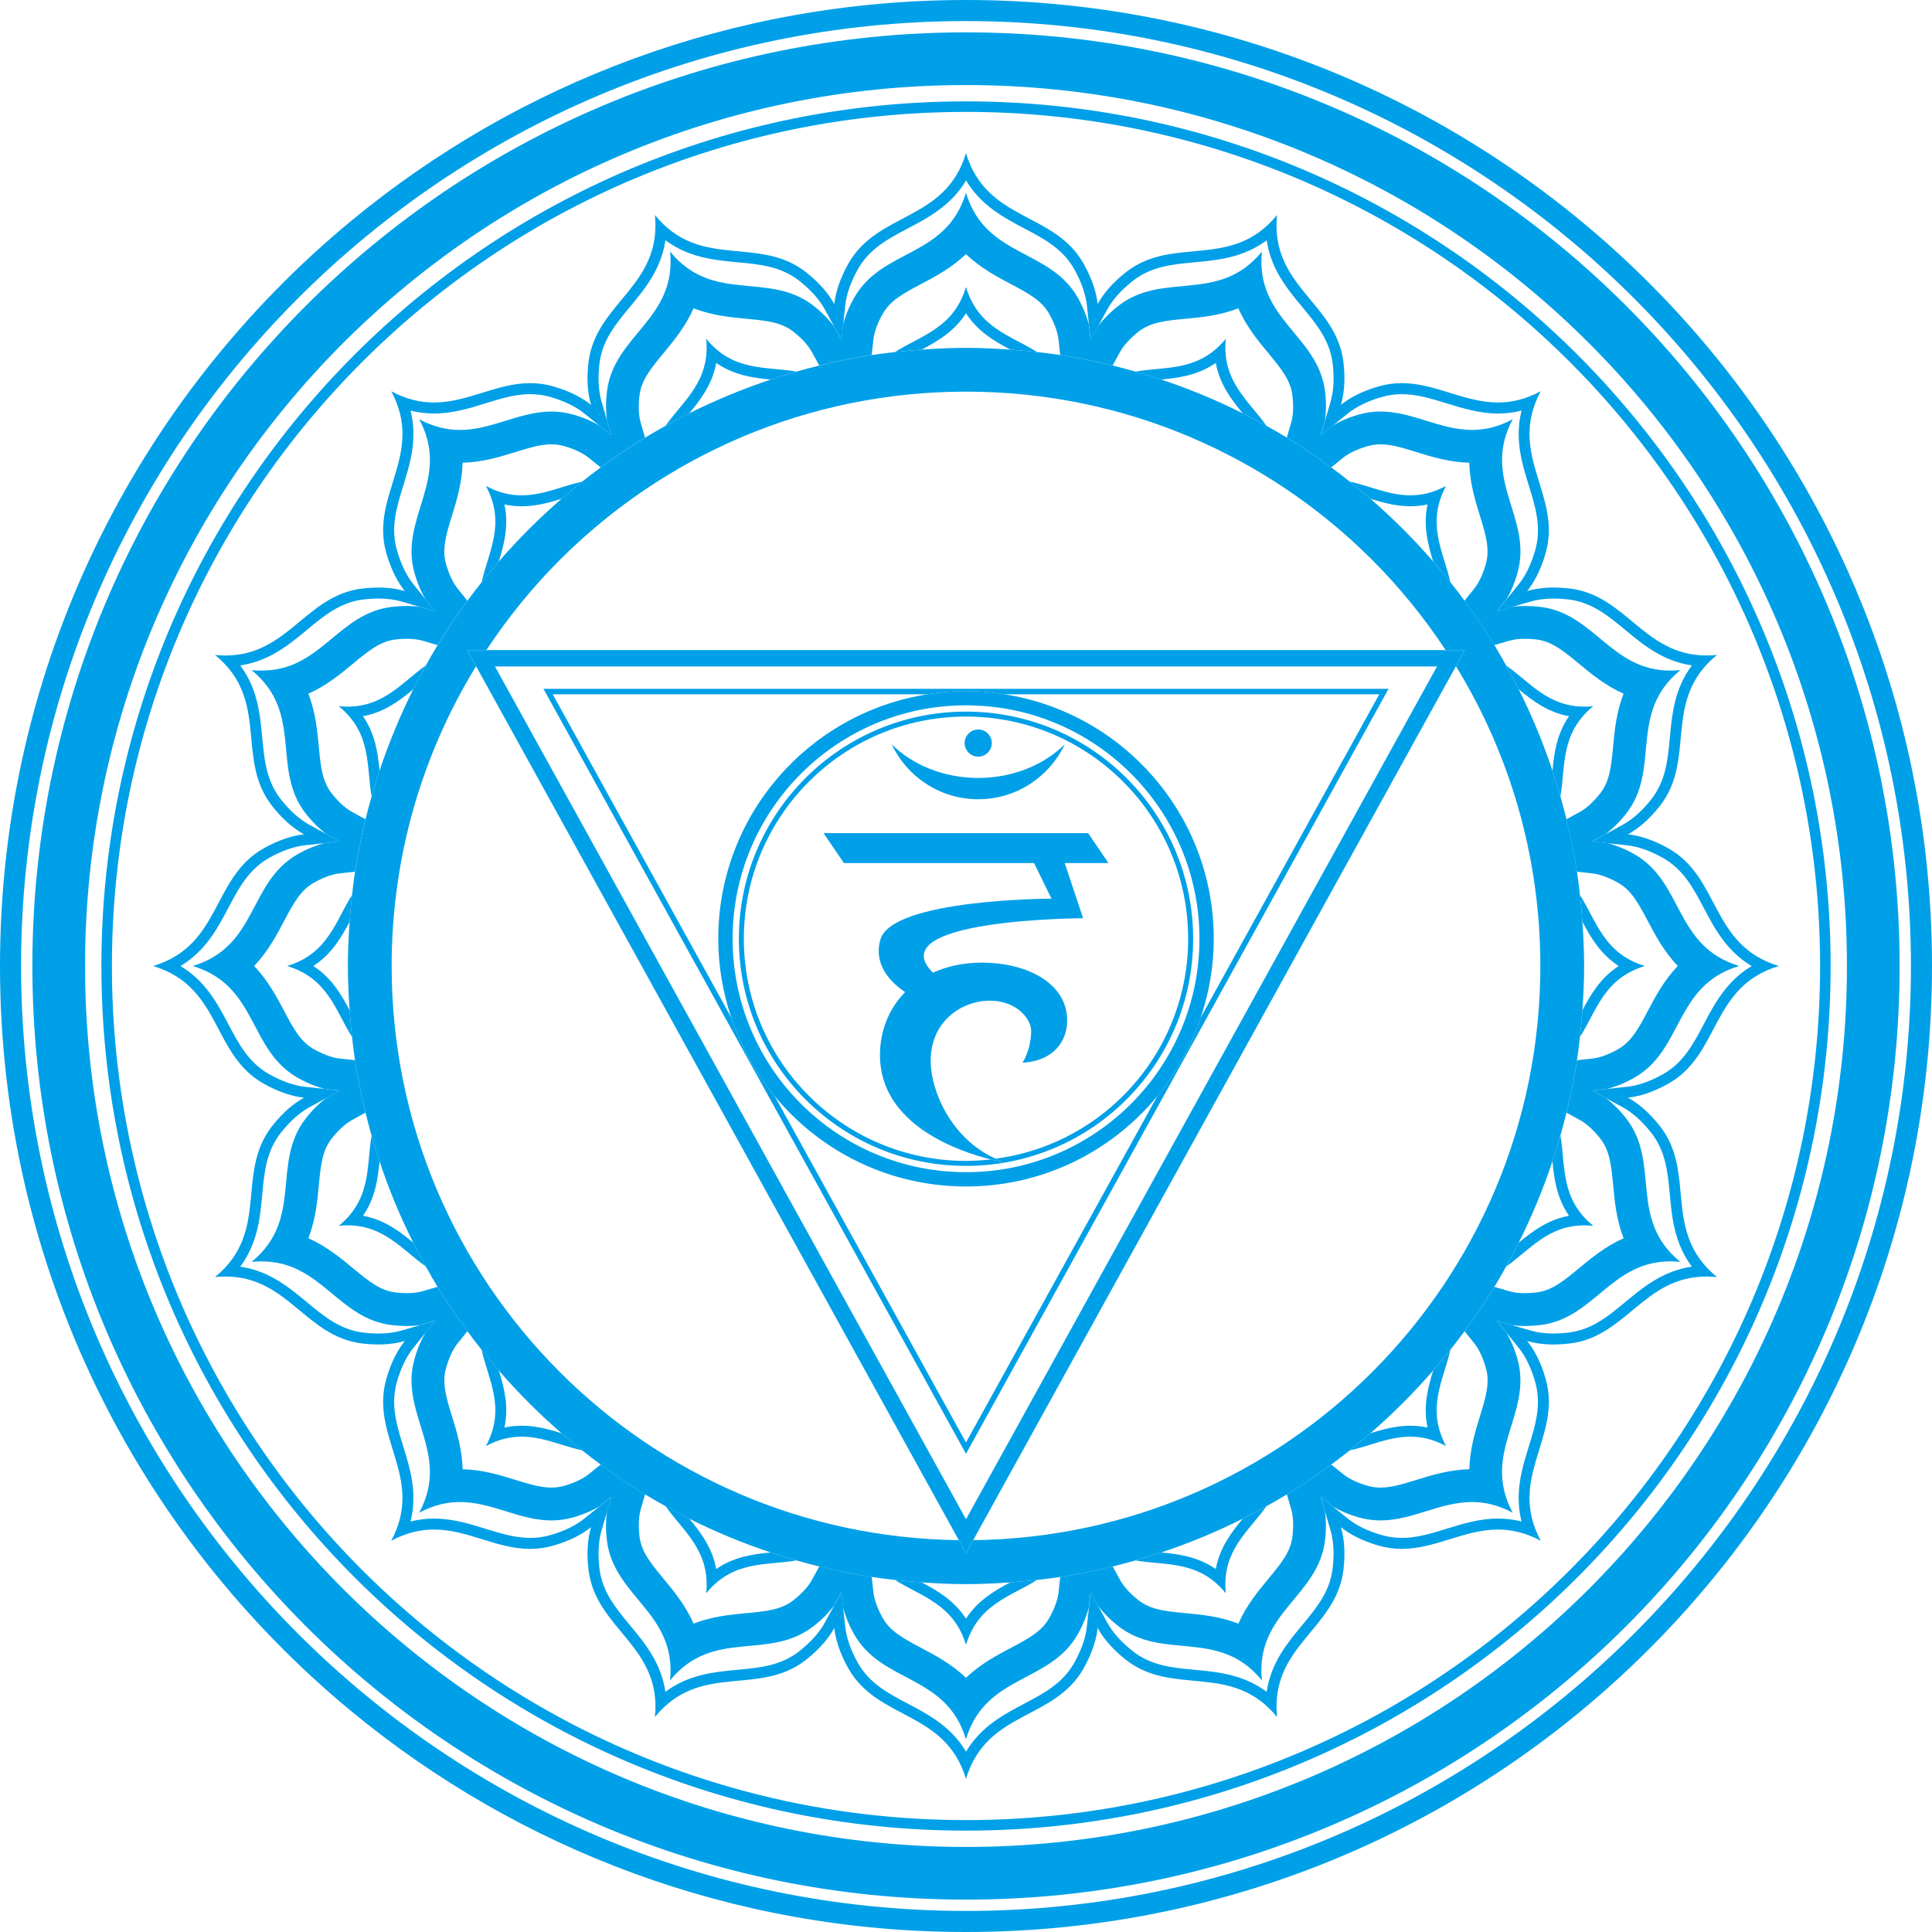 <svg xmlns="http://www.w3.org/2000/svg" viewBox="0 0 136.859 136.858"><defs><style>.d{fill:#00a0e8;}</style></defs><g id="a"></g><g id="b"><g id="c"><g><path class="d" d="M24.902,15.625C36.731,5.864,51.896,0,68.429,0c-16.535,0-31.699,5.864-43.527,15.625Z"></path><path class="d" d="M68.429,136.858c-16.534,0-31.698-5.863-43.527-15.626,11.828,9.762,26.992,15.626,43.527,15.626Z"></path><path class="d" d="M68.429,0c-16.534,0-31.698,5.864-43.527,15.625C9.693,28.177,0,47.17,0,68.429s9.693,40.253,24.902,52.804c11.829,9.762,26.994,15.626,43.527,15.626,37.793,0,68.43-30.636,68.43-68.429S106.223,0,68.429,0Zm0,135.366C31.52,135.366,1.493,105.338,1.493,68.429S31.52,1.493,68.429,1.493s66.937,30.028,66.937,66.937-30.027,66.937-66.937,66.937Z"></path><path class="d" d="M68.429,2.293C31.902,2.294,2.294,31.902,2.293,68.429c.001,36.527,29.608,66.135,66.136,66.136,36.527-.001,66.136-29.608,66.137-66.136-.001-36.528-29.61-66.135-66.137-66.136Zm0,128.541c-17.239-.001-32.827-6.982-44.126-18.278-11.296-11.299-18.277-26.888-18.279-44.126,.002-17.239,6.983-32.828,18.279-44.127C35.602,13.007,51.191,6.026,68.429,6.025c17.238,.001,32.828,6.982,44.127,18.278,11.295,11.299,18.276,26.888,18.277,44.127-.001,17.239-6.982,32.828-18.277,44.126-11.299,11.295-26.888,18.277-44.127,18.278Z"></path><path class="d" d="M68.429,7.181C34.602,7.181,7.182,34.602,7.182,68.429s27.42,61.248,61.248,61.248,61.248-27.42,61.248-61.248S102.256,7.181,68.429,7.181Zm0,121.751c-16.709-.001-31.831-6.771-42.781-17.721-10.95-10.95-17.72-26.073-17.72-42.782s6.771-31.832,17.72-42.781C36.598,14.698,51.721,7.927,68.429,7.927c16.709,.001,31.832,6.771,42.782,17.721,10.949,10.949,17.721,26.073,17.721,42.781s-6.772,31.832-17.721,42.782c-10.95,10.949-26.073,17.72-42.782,17.721Z"></path><path class="d" d="M123.204,68.429c-4.642-1.401-3.907-5.962-7.481-7.948-.691-.384-1.3-.612-1.84-.756l-1.1-.12,.973-.532c.444-.339,.918-.783,1.409-1.401,2.542-3.202,.117-7.134,3.871-10.205-.244,.024-.48,.036-.706,.036-4.236,0-5.391-4.073-9.248-4.515-.377-.043-.725-.063-1.047-.063-.337,0-.639,.025-.921,.062l-1.077,.315,.683-.852c.283-.484,.552-1.08,.77-1.844,1.123-3.932-2.621-6.635-.329-10.91-1.04,.558-1.986,.758-2.881,.758-2.282,0-4.22-1.302-6.483-1.303-.498,0-1.01,.063-1.546,.217-.762,.217-1.355,.486-1.839,.768l-.856,.688,.309-1.057c.074-.554,.096-1.205,.005-1.99-.467-4.061-4.962-5.128-4.479-9.953-3.073,3.752-7.004,1.328-10.207,3.871-.62,.492-1.065,.968-1.405,1.413l-.527,.963-.12-1.093c-.143-.541-.372-1.15-.756-1.842-1.986-3.575-6.546-2.839-7.948-7.482-1.401,4.643-5.961,3.907-7.947,7.482-.386,.694-.616,1.307-.759,1.85l-.118,1.085-.531-.969c-.338-.443-.783-.917-1.4-1.408-3.202-2.542-7.134-.118-10.205-3.871,.481,4.826-4.014,5.892-4.479,9.954-.09,.786-.068,1.436,.005,1.99l.309,1.056-.853-.684c-.484-.282-1.079-.553-1.843-.771-.535-.152-1.048-.215-1.544-.215-2.265,0-4.204,1.303-6.485,1.303-.895,0-1.841-.2-2.882-.758,2.292,4.274-1.453,6.979-.329,10.911,.217,.76,.486,1.353,.767,1.836l.692,.861-1.086-.319c-.28-.036-.581-.061-.916-.061-.322,0-.67,.02-1.048,.063-3.856,.443-5.012,4.515-9.246,4.515-.228,0-.462-.012-.708-.036,3.753,3.071,1.329,7.004,3.871,10.206,.491,.618,.965,1.062,1.409,1.4l.968,.53-1.087,.12c-.543,.142-1.154,.372-1.847,.757-3.576,1.986-2.839,6.546-7.483,7.948,4.644,1.402,3.908,5.962,7.483,7.947,.691,.384,1.3,.614,1.841,.756l1.096,.12-.971,.531c-.444,.339-.918,.783-1.409,1.402-2.543,3.202-.118,7.134-3.872,10.205,.246-.024,.481-.036,.708-.036,4.235,0,5.39,4.072,9.247,4.515,.377,.043,.723,.062,1.046,.062,.34,0,.644-.024,.927-.062l1.073-.314-.687,.855c-.281,.484-.55,1.078-.768,1.839-1.124,3.932,2.62,6.637,.329,10.91,1.04-.558,1.986-.758,2.881-.758,2.28,0,4.219,1.303,6.484,1.303,.497,0,1.009-.062,1.544-.215,.765-.218,1.36-.489,1.844-.771l.856-.686-.314,1.071c-.073,.552-.094,1.199-.004,1.978,.466,4.062,4.961,5.129,4.479,9.954,3.071-3.753,7.004-1.328,10.205-3.872,.619-.49,1.063-.965,1.402-1.409l.529-.967,.118,1.085c.144,.542,.373,1.154,.759,1.849,1.986,3.575,6.546,2.839,7.947,7.482,1.402-4.644,5.963-3.908,7.948-7.482,.383-.691,.612-1.301,.756-1.841l.12-1.095,.527,.963c.34,.445,.785,.921,1.406,1.413,3.203,2.543,7.134,.118,10.206,3.872-.483-4.826,4.013-5.892,4.479-9.954,.09-.782,.069-1.431-.005-1.984l-.312-1.063,.854,.685c.484,.283,1.079,.553,1.843,.771,.536,.153,1.048,.216,1.546,.216,2.264,0,4.202-1.303,6.483-1.303,.895,0,1.841,.201,2.881,.758-2.291-4.274,1.453-6.979,.33-10.911-.217-.759-.486-1.352-.767-1.834l-.693-.863,1.085,.318c.279,.036,.579,.061,.915,.061,.322,0,.671-.02,1.05-.062,3.856-.443,5.013-4.515,9.246-4.515,.227,0,.462,.011,.707,.036-3.754-3.072-1.328-7.003-3.87-10.206-.489-.617-.963-1.06-1.407-1.398l-.977-.535,1.099-.12c.541-.143,1.15-.372,1.842-.756,3.574-1.986,2.839-6.546,7.481-7.947Zm-8.611,5.913c-.832,.462-1.442,.607-1.809,.646l-1.073,.116c-.192,1.258-.448,2.495-.745,3.715l.952,.521c.324,.177,.833,.544,1.424,1.289,.67,.843,.79,1.82,.932,3.346,.102,1.096,.224,2.407,.738,3.743-1.288,.571-2.292,1.403-3.17,2.132-1.18,.979-1.957,1.583-3.028,1.707-.273,.032-.536,.048-.783,.048-.43,0-.811-.048-1.133-.142l-1.038-.304c-.657,1.081-1.366,2.127-2.112,3.142l.683,.852c.231,.287,.562,.822,.823,1.736,.295,1.035,.033,1.985-.421,3.449-.324,1.051-.714,2.309-.75,3.74-1.412,.033-2.649,.415-3.746,.755-.946,.292-1.764,.545-2.542,.545-.313,0-.609-.041-.908-.127-.722-.206-1.321-.489-1.734-.821l-.85-.685c-1.018,.746-2.062,1.455-3.143,2.113l.303,1.037c.103,.354,.203,.974,.095,1.919-.122,1.069-.729,1.847-1.708,3.025-.704,.848-1.546,1.862-2.126,3.174-1.338-.517-2.65-.639-3.747-.741-1.526-.142-2.503-.263-3.348-.932-.743-.591-1.111-1.1-1.288-1.424l-.522-.953c-1.22,.297-2.456,.552-3.713,.745l-.117,1.074c-.04,.366-.184,.977-.646,1.809-.523,.941-1.38,1.427-2.734,2.141-.976,.515-2.142,1.129-3.18,2.118-1.037-.989-2.204-1.604-3.178-2.119-1.355-.714-2.212-1.2-2.735-2.142-.462-.83-.607-1.442-.646-1.808l-.118-1.074c-1.257-.193-2.493-.448-3.714-.745l-.521,.953c-.177,.324-.545,.833-1.29,1.424-.842,.669-1.821,.79-3.346,.932-1.098,.102-2.41,.224-3.748,.741-.581-1.31-1.422-2.325-2.126-3.173-.979-1.179-1.585-1.956-1.708-3.026-.109-.945-.009-1.565,.094-1.918l.304-1.038c-1.081-.657-2.127-1.366-3.144-2.112l-.85,.683c-.413,.332-1.013,.616-1.737,.823-.298,.084-.593,.126-.906,.126-.778,0-1.595-.253-2.543-.545-1.096-.34-2.334-.722-3.746-.756-.035-1.43-.424-2.688-.75-3.739-.453-1.464-.715-2.414-.419-3.45,.261-.914,.591-1.449,.823-1.736l.683-.851c-.747-1.016-1.455-2.061-2.112-3.143l-1.037,.303c-.324,.095-.707,.143-1.138,.143-.246,0-.507-.016-.781-.047-1.069-.123-1.846-.729-3.024-1.708-.879-.729-1.882-1.562-3.171-2.132,.515-1.335,.636-2.646,.738-3.741,.141-1.525,.262-2.503,.932-3.347,.591-.745,1.1-1.112,1.423-1.289l.954-.522c-.298-1.22-.554-2.457-.745-3.715l-1.076-.116c-.365-.04-.975-.184-1.808-.647-.941-.522-1.427-1.379-2.142-2.734-.514-.975-1.129-2.141-2.118-3.179,.99-1.037,1.605-2.204,2.118-3.179,.715-1.355,1.201-2.212,2.143-2.735,.831-.462,1.44-.606,1.807-.645l1.076-.117c.191-1.258,.447-2.494,.745-3.714l-.955-.522c-.322-.177-.832-.544-1.424-1.289-.668-.843-.79-1.82-.931-3.347-.102-1.096-.224-2.406-.739-3.741,1.29-.571,2.293-1.404,3.172-2.133,1.178-.978,1.955-1.585,3.024-1.708,.274-.031,.535-.047,.782-.047,.432,0,.813,.048,1.136,.143l1.037,.304c.658-1.082,1.366-2.127,2.113-3.144l-.685-.851c-.23-.287-.561-.821-.822-1.736-.296-1.034-.033-1.984,.419-3.448,.326-1.052,.715-2.309,.75-3.741,1.414-.032,2.65-.415,3.747-.755,.947-.293,1.764-.546,2.543-.546,.312,0,.608,.042,.906,.126,.914,.261,1.446,.591,1.734,.822l.851,.685c1.017-.746,2.062-1.455,3.143-2.112l-.301-1.036c-.148-.509-.182-1.173-.095-1.921,.123-1.069,.728-1.846,1.707-3.025,.704-.848,1.546-1.863,2.127-3.174,1.338,.517,2.651,.639,3.748,.741,1.525,.141,2.503,.262,3.345,.931,.745,.592,1.112,1.101,1.29,1.424l.521,.955c1.221-.298,2.457-.554,3.714-.746l.118-1.074c.058-.525,.281-1.151,.646-1.81,.523-.94,1.38-1.427,2.735-2.141,.974-.514,2.141-1.129,3.178-2.118,1.038,.989,2.204,1.605,3.18,2.118,1.355,.714,2.212,1.201,2.734,2.142,.462,.832,.606,1.442,.645,1.808l.117,1.076c1.258,.192,2.494,.448,3.714,.744l.522-.953c.177-.323,.545-.833,1.289-1.424,.844-.669,1.821-.79,3.346-.931,1.097-.102,2.41-.225,3.748-.741,.58,1.311,1.422,2.326,2.126,3.174,.978,1.179,1.585,1.957,1.708,3.025,.086,.748,.053,1.411-.096,1.919l-.303,1.036c1.081,.658,2.127,1.367,3.144,2.113l.851-.685c.286-.23,.819-.559,1.735-.821,.297-.084,.594-.126,.906-.126,.778,0,1.595,.253,2.542,.546,1.096,.34,2.333,.722,3.746,.755,.035,1.432,.424,2.689,.75,3.741,.453,1.464,.715,2.413,.419,3.449-.206,.723-.49,1.323-.822,1.736l-.683,.85c.746,1.017,1.456,2.062,2.113,3.143l1.038-.304c.321-.095,.704-.143,1.135-.143,.246,0,.509,.016,.781,.047,1.07,.123,1.847,.729,3.027,1.707,.878,.73,1.881,1.562,3.171,2.133-.515,1.335-.637,2.646-.739,3.742-.142,1.525-.262,2.503-.933,3.347-.59,.744-1.1,1.111-1.422,1.288l-.953,.522c.297,1.219,.552,2.456,.745,3.714l1.073,.118c.366,.04,.979,.184,1.81,.646,.941,.523,1.427,1.379,2.142,2.735,.514,.975,1.129,2.142,2.118,3.179-.99,1.038-1.605,2.204-2.118,3.179-.715,1.354-1.201,2.212-2.142,2.734Z"></path><path class="d" d="M50.025,23.997c.301,3.014-1.605,4.36-2.88,6.168,.554-.31,1.117-.604,1.685-.889,.799-.969,1.628-2.047,1.905-3.564,1.265,.874,2.612,1.055,3.859,1.175,.606-.202,1.216-.389,1.831-.565-2.181-.378-4.482,.02-6.402-2.325Z"></path><path class="d" d="M68.429,20.336c-.877,2.906-3.16,3.417-5.033,4.603,.627-.072,1.259-.127,1.894-.172,1.114-.591,2.299-1.274,3.139-2.575,.84,1.301,2.026,1.984,3.14,2.575,.635,.045,1.267,.101,1.894,.172-1.873-1.187-4.155-1.697-5.033-4.603Z"></path><path class="d" d="M34.422,34.422c1.436,2.678,.178,4.655-.305,6.822,.396-.498,.802-.988,1.219-1.469,.369-1.205,.723-2.526,.399-4.04,.4,.086,.804,.129,1.218,.129,1.02,0,1.939-.258,2.825-.53,.481-.417,.972-.824,1.47-1.221-1.43,.319-2.777,.975-4.296,.975-.785,0-1.617-.175-2.53-.666Z"></path><path class="d" d="M114.667,68.429c-1.3,.84-1.983,2.025-2.574,3.137-.045,.635-.101,1.267-.172,1.894,1.187-1.872,1.698-4.155,4.603-5.031-2.906-.877-3.416-3.159-4.603-5.031,.071,.626,.127,1.258,.172,1.893,.591,1.113,1.273,2.299,2.574,3.139Z"></path><path class="d" d="M112.862,50.025c-.215,.021-.422,.032-.62,.032-2.589,0-3.869-1.732-5.549-2.917,.31,.556,.606,1.12,.891,1.69,.965,.796,2.045,1.627,3.563,1.904-.874,1.265-1.055,2.61-1.175,3.858,.202,.605,.389,1.216,.565,1.832,.377-2.182-.019-4.481,2.325-6.399Z"></path><path class="d" d="M23.997,50.025c2.345,1.919,1.947,4.22,2.325,6.402,.176-.617,.363-1.227,.565-1.832-.12-1.249-.3-2.595-1.175-3.86,1.517-.278,2.599-1.108,3.563-1.905,.287-.57,.583-1.134,.892-1.69-1.681,1.185-2.961,2.917-5.55,2.917-.199,0-.405-.01-.621-.032Z"></path><path class="d" d="M102.436,34.422c-.912,.49-1.744,.665-2.529,.665-1.519,0-2.866-.656-4.295-.974,.499,.396,.989,.803,1.471,1.22,.886,.273,1.804,.53,2.824,.53,.414,0,.818-.043,1.218-.129-.327,1.514,.029,2.834,.398,4.039,.417,.481,.823,.971,1.218,1.469-.483-2.166-1.741-4.143-.305-6.82Z"></path><path class="d" d="M86.834,23.997c-1.919,2.344-4.22,1.947-6.4,2.325,.616,.175,1.226,.363,1.832,.564,1.247-.12,2.593-.301,3.858-1.175,.277,1.517,1.105,2.594,1.904,3.563,.569,.285,1.132,.58,1.686,.889-1.275-1.808-3.181-3.154-2.879-6.167Z"></path><path class="d" d="M34.422,102.436c.914-.489,1.744-.665,2.529-.665,1.52,0,2.867,.656,4.297,.974-.499-.397-.99-.803-1.47-1.22-.886-.272-1.806-.53-2.826-.53-.413,0-.817,.043-1.217,.129,.326-1.514-.029-2.836-.399-4.041-.417-.48-.823-.97-1.219-1.468,.483,2.167,1.741,4.144,.305,6.821Z"></path><path class="d" d="M86.834,112.862c-.3-3.014,1.605-4.36,2.88-6.168-.554,.309-1.117,.604-1.685,.889-.8,.97-1.628,2.049-1.905,3.565-1.267-.875-2.613-1.056-3.86-1.175-.605,.201-1.215,.389-1.831,.564,2.181,.378,4.482-.02,6.401,2.326Z"></path><path class="d" d="M112.862,86.834c-2.344-1.919-1.948-4.22-2.325-6.4-.175,.617-.363,1.228-.565,1.832,.12,1.248,.301,2.593,1.175,3.858-1.518,.278-2.598,1.109-3.563,1.904-.285,.571-.581,1.134-.891,1.69,1.681-1.184,2.96-2.915,5.548-2.915,.199,0,.405,.01,.621,.032Z"></path><path class="d" d="M50.025,112.862c1.919-2.345,4.22-1.947,6.402-2.325-.617-.176-1.227-.363-1.831-.565-1.248,.12-2.595,.301-3.86,1.175-.277-1.518-1.106-2.596-1.905-3.565-.568-.286-1.132-.58-1.686-.89,1.276,1.81,3.183,3.156,2.881,6.17Z"></path><path class="d" d="M102.436,102.436c-1.436-2.677-.177-4.655,.306-6.821-.396,.498-.802,.987-1.218,1.468-.369,1.205-.725,2.527-.399,4.041-.4-.086-.804-.129-1.218-.129-1.02,0-1.939,.257-2.824,.529-.482,.417-.972,.824-1.472,1.221,1.429-.318,2.776-.974,4.296-.974,.785,0,1.617,.176,2.529,.666Z"></path><path class="d" d="M23.998,86.833c.214-.021,.421-.032,.621-.032,2.589,0,3.868,1.733,5.549,2.917-.31-.557-.605-1.12-.892-1.691-.965-.795-2.044-1.626-3.563-1.904,.875-1.265,1.055-2.611,1.175-3.859-.201-.605-.388-1.215-.565-1.831-.377,2.181,.021,4.482-2.324,6.4Z"></path><path class="d" d="M20.337,68.429c2.904,.876,3.415,3.159,4.603,5.031-.072-.626-.127-1.258-.172-1.893-.592-1.113-1.274-2.298-2.574-3.138,1.3-.839,1.983-2.025,2.574-3.138,.045-.635,.1-1.266,.172-1.893-1.188,1.872-1.698,4.154-4.603,5.031Z"></path><path class="d" d="M68.429,116.522c.878-2.905,3.16-3.416,5.032-4.603-.626,.072-1.258,.127-1.893,.172-1.114,.591-2.299,1.274-3.14,2.575-.84-1.301-2.025-1.984-3.139-2.575-.635-.045-1.265-.101-1.893-.172,1.872,1.187,4.156,1.698,5.032,4.603Z"></path><path class="d" d="M126.011,68.429c-4.881-1.473-4.107-6.268-7.865-8.355-1.135-.63-2.083-.891-2.825-.973,.655-.358,1.43-.962,2.237-1.979,2.674-3.367,.123-7.5,4.07-10.729-.257,.025-.505,.039-.743,.039-4.453,0-5.667-4.282-9.722-4.747-.395-.046-.762-.065-1.1-.065-.764-.001-1.385,.102-1.881,.247,.466-.582,.952-1.437,1.309-2.684,1.18-4.133-2.756-6.977-.347-11.469-1.093,.587-2.089,.797-3.028,.797-2.398,0-4.436-1.37-6.817-1.37-.523,0-1.062,.066-1.625,.227-1.248,.357-2.103,.842-2.684,1.309,.208-.715,.331-1.691,.182-2.98-.491-4.271-5.216-5.391-4.708-10.464-3.23,3.944-7.363,1.396-10.729,4.069-1.017,.807-1.622,1.583-1.979,2.237-.081-.742-.342-1.69-.974-2.824-2.087-3.758-6.881-2.985-8.354-7.866-1.473,4.88-6.266,4.107-8.355,7.866-.63,1.135-.891,2.083-.973,2.825-.358-.654-.962-1.431-1.98-2.238-3.365-2.672-7.499-.124-10.727-4.069,.507,5.074-4.218,6.194-4.709,10.464-.149,1.29-.027,2.266,.183,2.981-.581-.467-1.437-.953-2.686-1.31-.562-.161-1.101-.227-1.623-.227-2.38,0-4.418,1.371-6.816,1.371-.941,0-1.936-.211-3.029-.797,2.41,4.493-1.528,7.337-.346,11.469,.357,1.248,.843,2.103,1.31,2.685-.496-.145-1.118-.247-1.882-.247-.339,0-.705,.019-1.101,.065-4.052,.466-5.268,4.747-9.719,4.747-.239,0-.486-.013-.743-.039,3.946,3.229,1.397,7.363,4.069,10.73,.807,1.017,1.583,1.62,2.237,1.978-.741,.082-1.69,.342-2.824,.973-3.758,2.088-2.984,6.882-7.866,8.355,4.881,1.473,4.108,6.267,7.866,8.355,1.135,.63,2.083,.892,2.825,.973-.654,.358-1.432,.962-2.238,1.98-2.673,3.366-.124,7.5-4.07,10.727,.257-.026,.505-.038,.743-.038,4.452,0,5.667,4.282,9.72,4.747,.395,.045,.761,.065,1.099,.065,.765,0,1.387-.102,1.883-.247-.467,.581-.953,1.437-1.309,2.686-1.182,4.133,2.755,6.976,.345,11.468,1.092-.586,2.088-.796,3.028-.796,2.398,0,4.436,1.37,6.817,1.37,.522,0,1.061-.066,1.624-.227,1.249-.356,2.105-.842,2.686-1.309-.211,.716-.331,1.691-.183,2.981,.49,4.271,5.216,5.391,4.709,10.464,3.228-3.946,7.362-1.397,10.727-4.07,1.017-.807,1.622-1.583,1.98-2.237,.081,.741,.342,1.689,.973,2.825,2.089,3.757,6.882,2.984,8.355,7.865,1.474-4.881,6.268-4.108,8.354-7.865,.631-1.135,.892-2.083,.974-2.825,.357,.654,.962,1.43,1.979,2.237,3.366,2.674,7.5,.124,10.729,4.07-.507-5.073,4.218-6.193,4.708-10.464,.148-1.29,.027-2.266-.182-2.982,.582,.467,1.437,.953,2.686,1.309,.562,.161,1.102,.227,1.625,.227,2.38,0,4.418-1.369,6.816-1.369,.94,0,1.935,.21,3.028,.796-2.409-4.492,1.528-7.336,.347-11.468-.357-1.248-.843-2.104-1.31-2.686,.495,.145,1.116,.248,1.88,.248,.339,0,.705-.021,1.101-.066,4.055-.466,5.27-4.747,9.721-4.747,.239,0,.486,.012,.744,.038-3.947-3.228-1.397-7.362-4.069-10.728-.808-1.018-1.584-1.622-2.239-1.98,.742-.081,1.69-.343,2.826-.973,3.758-2.088,2.984-6.882,7.865-8.355Zm-10.775,8.557l-1.355,.147-1.099,.12,.977,.535,1.189,.65c.691,.377,1.365,.978,2.004,1.782,1.048,1.32,1.187,2.816,1.334,4.4,.153,1.636,.32,3.442,1.559,5.106-2.053,.302-3.455,1.466-4.712,2.509-1.225,1.016-2.381,1.977-4.056,2.168-.35,.041-.691,.061-1.013,.061-.612,0-1.172-.073-1.662-.217l-1.284-.375-1.085-.318,.693,.863,.854,1.06c.493,.614,.886,1.425,1.168,2.412,.464,1.621,.019,3.058-.451,4.578-.486,1.568-1.021,3.301-.515,5.313-.546-.138-1.098-.207-1.663-.207-1.318,0-2.503,.367-3.65,.722-1.078,.334-2.095,.647-3.166,.647-.486,0-.948-.064-1.412-.196-.985-.281-1.797-.674-2.412-1.168l-1.069-.858-.854-.685,.312,1.063,.381,1.303c.221,.754,.274,1.654,.156,2.675-.192,1.675-1.152,2.832-2.168,4.056-1.049,1.264-2.208,2.66-2.509,4.713-1.665-1.239-3.471-1.407-5.105-1.56-1.586-.147-3.082-.286-4.402-1.335-.804-.638-1.403-1.311-1.782-2.002l-.657-1.198-.527-.963-.12,1.095-.147,1.356c-.085,.783-.381,1.634-.879,2.531-.819,1.474-2.148,2.175-3.556,2.917-1.453,.767-3.057,1.613-4.122,3.395-1.063-1.783-2.668-2.628-4.121-3.395-1.407-.742-2.737-1.443-3.556-2.917-.497-.896-.794-1.747-.879-2.532l-.15-1.364-.118-1.085-.529,.967-.653,1.193c-.378,.69-.978,1.364-1.782,2.003-1.32,1.048-2.816,1.187-4.401,1.334-1.635,.152-3.441,.32-5.107,1.56-.301-2.053-1.459-3.449-2.507-4.713-1.017-1.224-1.977-2.381-2.169-4.056-.117-1.021-.064-1.921,.157-2.674l.38-1.297,.314-1.071-.856,.686-1.069,.859c-.614,.493-1.426,.886-2.412,1.168-.464,.133-.926,.197-1.412,.197-1.071,0-2.088-.315-3.166-.649-1.147-.354-2.332-.721-3.651-.721-.566,0-1.118,.068-1.663,.206,.508-2.012-.029-3.744-.514-5.312-.47-1.521-.914-2.957-.451-4.578,.282-.986,.675-1.797,1.168-2.412l.855-1.064,.687-.855-1.073,.314-1.291,.376c-.492,.144-1.053,.217-1.665,.217-.322,0-.662-.021-1.01-.061-1.675-.191-2.832-1.151-4.056-2.168-1.257-1.043-2.66-2.208-4.714-2.509,1.24-1.665,1.407-3.47,1.559-5.105,.147-1.585,.287-3.081,1.336-4.402,.638-.804,1.311-1.403,2.002-1.781l1.193-.653,.971-.531-1.096-.12-1.357-.147c-.782-.085-1.635-.381-2.531-.879-1.474-.819-2.175-2.148-2.918-3.557-.767-1.452-1.612-3.057-3.394-4.121,1.782-1.064,2.627-2.668,3.394-4.121,.743-1.408,1.444-2.737,2.918-3.557,.895-.498,1.747-.793,2.531-.878l1.362-.149,1.087-.12-.968-.53-1.193-.652c-.691-.378-1.365-.978-2.003-1.781-1.047-1.32-1.187-2.816-1.334-4.401-.152-1.635-.319-3.441-1.559-5.106,2.054-.302,3.456-1.465,4.713-2.508,1.225-1.017,2.381-1.977,4.056-2.169,.349-.041,.689-.06,1.012-.06,.612,0,1.173,.073,1.664,.217l1.283,.375,1.086,.319-.692-.861-.854-1.062c-.494-.614-.886-1.426-1.168-2.413-.463-1.621-.02-3.056,.451-4.577,.485-1.569,1.022-3.301,.514-5.313,.546,.139,1.098,.207,1.664,.207,1.318,0,2.504-.367,3.65-.722,1.078-.334,2.096-.649,3.167-.648,.486,0,.948,.064,1.411,.196,.986,.282,1.797,.675,2.412,1.168l1.068,.858,.853,.684-.309-1.056-.381-1.308c-.221-.757-.274-1.657-.157-2.675,.192-1.675,1.152-2.832,2.168-4.057,1.049-1.263,2.208-2.659,2.509-4.713,1.666,1.24,3.471,1.407,5.107,1.56,1.585,.147,3.081,.287,4.402,1.335,.803,.638,1.402,1.312,1.781,2.003l.652,1.191,.531,.969,.118-1.085,.15-1.363c.085-.784,.382-1.636,.879-2.532,.819-1.475,2.149-2.176,3.557-2.918,1.452-.767,3.056-1.612,4.12-3.395,1.064,1.783,2.669,2.628,4.121,3.395,1.408,.742,2.738,1.443,3.557,2.918,.497,.897,.793,1.748,.879,2.531l.147,1.357,.12,1.093,.527-.963,.657-1.199c.378-.69,.977-1.363,1.782-2.001,1.32-1.048,2.816-1.187,4.402-1.335,1.634-.152,3.44-.32,5.104-1.559,.302,2.054,1.46,3.45,2.508,4.713,1.017,1.225,1.976,2.382,2.17,4.057,.117,1.019,.065,1.919-.156,2.675l-.382,1.309-.309,1.057,.856-.688,1.065-.856c.614-.493,1.425-.886,2.412-1.168,.463-.132,.925-.197,1.411-.197,1.071,0,2.088,.315,3.167,.648,1.146,.354,2.331,.722,3.65,.722,.566,0,1.117-.068,1.663-.207-.506,2.012,.029,3.744,.514,5.313,.47,1.52,.916,2.956,.452,4.577-.281,.986-.675,1.798-1.168,2.412l-.859,1.069-.683,.852,1.077-.315,1.287-.376c.491-.144,1.051-.217,1.663-.217,.322,0,.663,.02,1.012,.06,1.675,.192,2.831,1.152,4.056,2.168,1.257,1.043,2.659,2.207,4.712,2.508-1.239,1.665-1.406,3.471-1.559,5.106-.147,1.585-.286,3.082-1.334,4.402-.639,.805-1.314,1.404-2.003,1.782l-1.194,.652-.973,.532,1.1,.12,1.354,.148c.782,.085,1.635,.381,2.533,.878,1.473,.819,2.174,2.149,2.918,3.557,.766,1.453,1.612,3.057,3.393,4.121-1.781,1.064-2.627,2.668-3.393,4.121-.743,1.408-1.445,2.738-2.918,3.557-.898,.498-1.751,.794-2.534,.879Z"></path><path class="d" d="M112.093,71.566c.073-1.037,.124-2.081,.124-3.137,0-1.057-.052-2.101-.124-3.139-.045-.635-.101-1.266-.172-1.893-.064-.551-.126-1.102-.21-1.647-.193-1.258-.448-2.495-.745-3.714-.132-.543-.277-1.08-.429-1.613-.175-.616-.363-1.228-.565-1.832-.663-1.988-1.461-3.912-2.389-5.762-.285-.57-.581-1.134-.891-1.69-.27-.485-.543-.968-.831-1.441-.657-1.082-1.367-2.126-2.113-3.143-.326-.446-.664-.881-1.008-1.313-.396-.498-.801-.987-1.218-1.469-1.373-1.583-2.856-3.066-4.44-4.439-.481-.417-.972-.824-1.471-1.22-.431-.341-.864-.677-1.307-1.002-1.018-.746-2.063-1.455-3.144-2.113-.474-.289-.961-.562-1.447-.834-.554-.309-1.117-.605-1.686-.889-1.85-.928-3.774-1.727-5.761-2.389-.606-.201-1.216-.389-1.832-.564-.535-.153-1.072-.297-1.614-.43-1.22-.296-2.456-.552-3.714-.744-.543-.084-1.093-.146-1.643-.21-.627-.072-1.259-.127-1.894-.172-1.038-.073-2.082-.125-3.14-.125-1.057,0-2.101,.052-3.139,.125-.635,.045-1.266,.101-1.894,.172-.549,.064-1.101,.127-1.645,.21-1.257,.192-2.493,.448-3.714,.746-.541,.131-1.078,.275-1.612,.427-.616,.176-1.226,.363-1.831,.565-1.988,.662-3.914,1.461-5.765,2.389-.568,.285-1.131,.58-1.685,.889-.488,.272-.973,.545-1.448,.835-1.08,.657-2.126,1.366-3.143,2.112-.443,.325-.876,.661-1.306,1.001-.499,.397-.99,.804-1.47,1.221-1.585,1.373-3.069,2.857-4.442,4.441-.417,.481-.823,.971-1.219,1.469-.342,.431-.68,.866-1.006,1.311-.747,1.017-1.455,2.062-2.113,3.144-.287,.473-.56,.957-.831,1.441-.31,.556-.605,1.12-.892,1.69-.927,1.851-1.726,3.775-2.389,5.765-.201,.605-.388,1.215-.565,1.832-.151,.533-.297,1.07-.428,1.612-.298,1.22-.554,2.456-.745,3.714-.083,.544-.147,1.095-.209,1.646-.072,.626-.127,1.258-.172,1.893-.074,1.038-.124,2.082-.124,3.138,0,1.057,.05,2.1,.124,3.138,.045,.635,.1,1.267,.172,1.893,.062,.551,.127,1.101,.209,1.645,.191,1.258,.447,2.495,.745,3.715,.131,.542,.276,1.079,.428,1.613,.176,.616,.363,1.226,.565,1.831,.662,1.989,1.461,3.914,2.389,5.764,.287,.571,.583,1.134,.892,1.691,.271,.485,.543,.969,.831,1.441,.657,1.082,1.366,2.127,2.112,3.143,.326,.445,.664,.88,1.006,1.312,.396,.497,.802,.988,1.219,1.468,1.373,1.584,2.857,3.068,4.442,4.442,.481,.417,.972,.824,1.47,1.22,.431,.341,.864,.678,1.307,1.003,1.017,.746,2.062,1.455,3.144,2.112,.474,.289,.959,.562,1.445,.833,.554,.31,1.118,.604,1.686,.89,1.851,.929,3.776,1.728,5.766,2.39,.605,.202,1.215,.389,1.831,.565,.534,.152,1.07,.296,1.611,.428,1.221,.297,2.457,.552,3.714,.745,.545,.083,1.095,.146,1.645,.209,.627,.072,1.258,.127,1.893,.172,1.038,.074,2.083,.124,3.139,.124,1.058,0,2.101-.05,3.14-.124,.635-.045,1.267-.101,1.893-.172,.551-.063,1.101-.127,1.646-.209,1.257-.193,2.494-.448,3.713-.745,.542-.132,1.078-.276,1.612-.429,.616-.175,1.226-.363,1.831-.564,1.989-.663,3.915-1.461,5.765-2.39,.568-.285,1.131-.58,1.685-.889,.487-.271,.973-.545,1.448-.834,1.081-.658,2.126-1.367,3.143-2.113,.442-.324,.875-.661,1.306-1.002,.5-.397,.99-.803,1.472-1.221,1.584-1.373,3.067-2.857,4.441-4.441,.416-.48,.823-.97,1.218-1.468,.343-.432,.681-.868,1.007-1.313,.746-1.016,1.455-2.061,2.112-3.142,.288-.473,.562-.957,.832-1.443,.31-.556,.606-1.119,.891-1.69,.928-1.85,1.726-3.773,2.389-5.762,.202-.605,.389-1.215,.565-1.832,.152-.534,.297-1.071,.429-1.613,.297-1.22,.553-2.458,.745-3.715,.084-.544,.146-1.095,.21-1.645,.071-.627,.127-1.259,.172-1.894Zm-43.154,37.536l-.001,.001-.509,.921-.509-.922c-11.037-.138-21.003-4.651-28.259-11.904-7.365-7.368-11.915-17.529-11.917-28.77,0-7.788,2.189-15.055,5.979-21.237l-.631-1.143h1.365c1.52-2.301,3.26-4.444,5.204-6.389,7.367-7.365,17.529-11.915,28.768-11.916,11.241,.001,21.402,4.551,28.769,11.916,1.943,1.944,3.685,4.087,5.204,6.389h1.365l-.632,1.143c3.792,6.181,5.98,13.449,5.98,21.237,0,11.24-4.551,21.401-11.917,28.77-7.256,7.253-17.222,11.766-28.259,11.904Z"></path><path class="d" d="M103.767,46.049H33.092l.631,1.143,34.197,61.91,.509,.922,.509-.921,.001-.001,34.196-61.91,.632-1.143Zm-1.972,1.164l-33.366,60.407L35.064,47.212H101.795Z"></path><path class="d" d="M68.429,102.985l.17-.308,29.762-53.883H38.497l29.932,54.19Zm2.727-53.803h26.549l-12.646,22.893c-.688,2.054-1.734,3.944-3.082,5.58l-13.549,24.527-13.548-24.528c-1.348-1.636-2.393-3.525-3.081-5.579l-12.646-22.893h26.549c.891-.139,1.796-.233,2.726-.233,.931,0,1.837,.094,2.727,.233Z"></path><path class="d" d="M65.704,49.182c-8.394,1.313-14.824,8.554-14.824,17.317,0,1.952,.332,3.823,.92,5.576,.688,2.054,1.733,3.943,3.081,5.579,3.219,3.905,8.092,6.394,13.548,6.395,5.457-.001,10.329-2.49,13.549-6.394,1.348-1.637,2.393-3.526,3.082-5.58,.589-1.753,.92-3.624,.92-5.575-.001-8.763-6.429-16.004-14.824-17.317-.89-.139-1.796-.233-2.727-.233-.929,0-1.835,.094-2.726,.233Zm2.726,33.852c-4.567,0-8.697-1.85-11.691-4.843-2.993-2.994-4.842-7.124-4.842-11.691s1.85-8.699,4.842-11.692c2.994-2.993,7.124-4.843,11.691-4.843,4.568,0,8.698,1.85,11.693,4.843,2.993,2.993,4.843,7.125,4.843,11.692s-1.85,8.697-4.843,11.691c-2.994,2.993-7.125,4.843-11.693,4.843Z"></path><path class="d" d="M68.429,50.409c-8.887,0-16.089,7.204-16.089,16.09,0,8.886,7.202,16.09,16.089,16.09s16.091-7.204,16.091-16.09c0-8.886-7.204-16.09-16.091-16.09Zm1.767,31.722c-.581,.065-1.169,.105-1.767,.105-4.346,0-8.279-1.761-11.128-4.609-2.847-2.849-4.609-6.782-4.609-11.128,0-4.347,1.762-8.28,4.609-11.129,2.848-2.848,6.782-4.609,11.128-4.609,4.346,0,8.28,1.761,11.128,4.609,2.848,2.849,4.609,6.782,4.609,11.129,0,4.346-1.761,8.279-4.609,11.128-2.379,2.379-5.522,3.984-9.024,4.453,.171,.075,.323,.17,.504,.233,0,0-.324-.054-.841-.181Z"></path><path class="d" d="M70.533,82.08c-3.122-1.384-4.606-4.785-4.606-6.927,0-2.828,2.213-4.266,4.186-4.266,1.974,0,2.931,1.36,2.931,2.106,0,1.395-.613,2.287-.613,2.287,2.258-.125,3.167-1.584,3.167-2.99,0-2.577-2.727-4.098-6.069-4.098-1.288,0-2.446,.256-3.439,.712-3.847-3.816,10.637-3.857,10.637-3.857l-1.303-3.91h3.096l-1.44-2.119h-18.74l1.441,2.119h13.468l1.238,2.523s-11.295,.015-12.12,2.894c-.515,1.797,.737,3.043,1.749,3.725-1.137,1.161-1.781,2.723-1.781,4.467,0,4.971,5.682,6.849,7.862,7.386,.517,.127,.841,.181,.841,.181-.181-.062-.333-.157-.504-.233Z"></path><path class="d" d="M69.294,56.617c2.709,0,5.046-1.591,6.129-3.888-1.477,1.455-3.674,2.379-6.129,2.379-2.453,0-4.651-.924-6.127-2.379,1.083,2.297,3.42,3.888,6.127,3.888Z"></path><path class="d" d="M69.294,53.599c.532,0,.963-.431,.963-.962,0-.532-.432-.962-.963-.962-.53,0-.962,.431-.962,.962,0,.531,.432,.962,.962,.962Z"></path></g></g></g></svg>